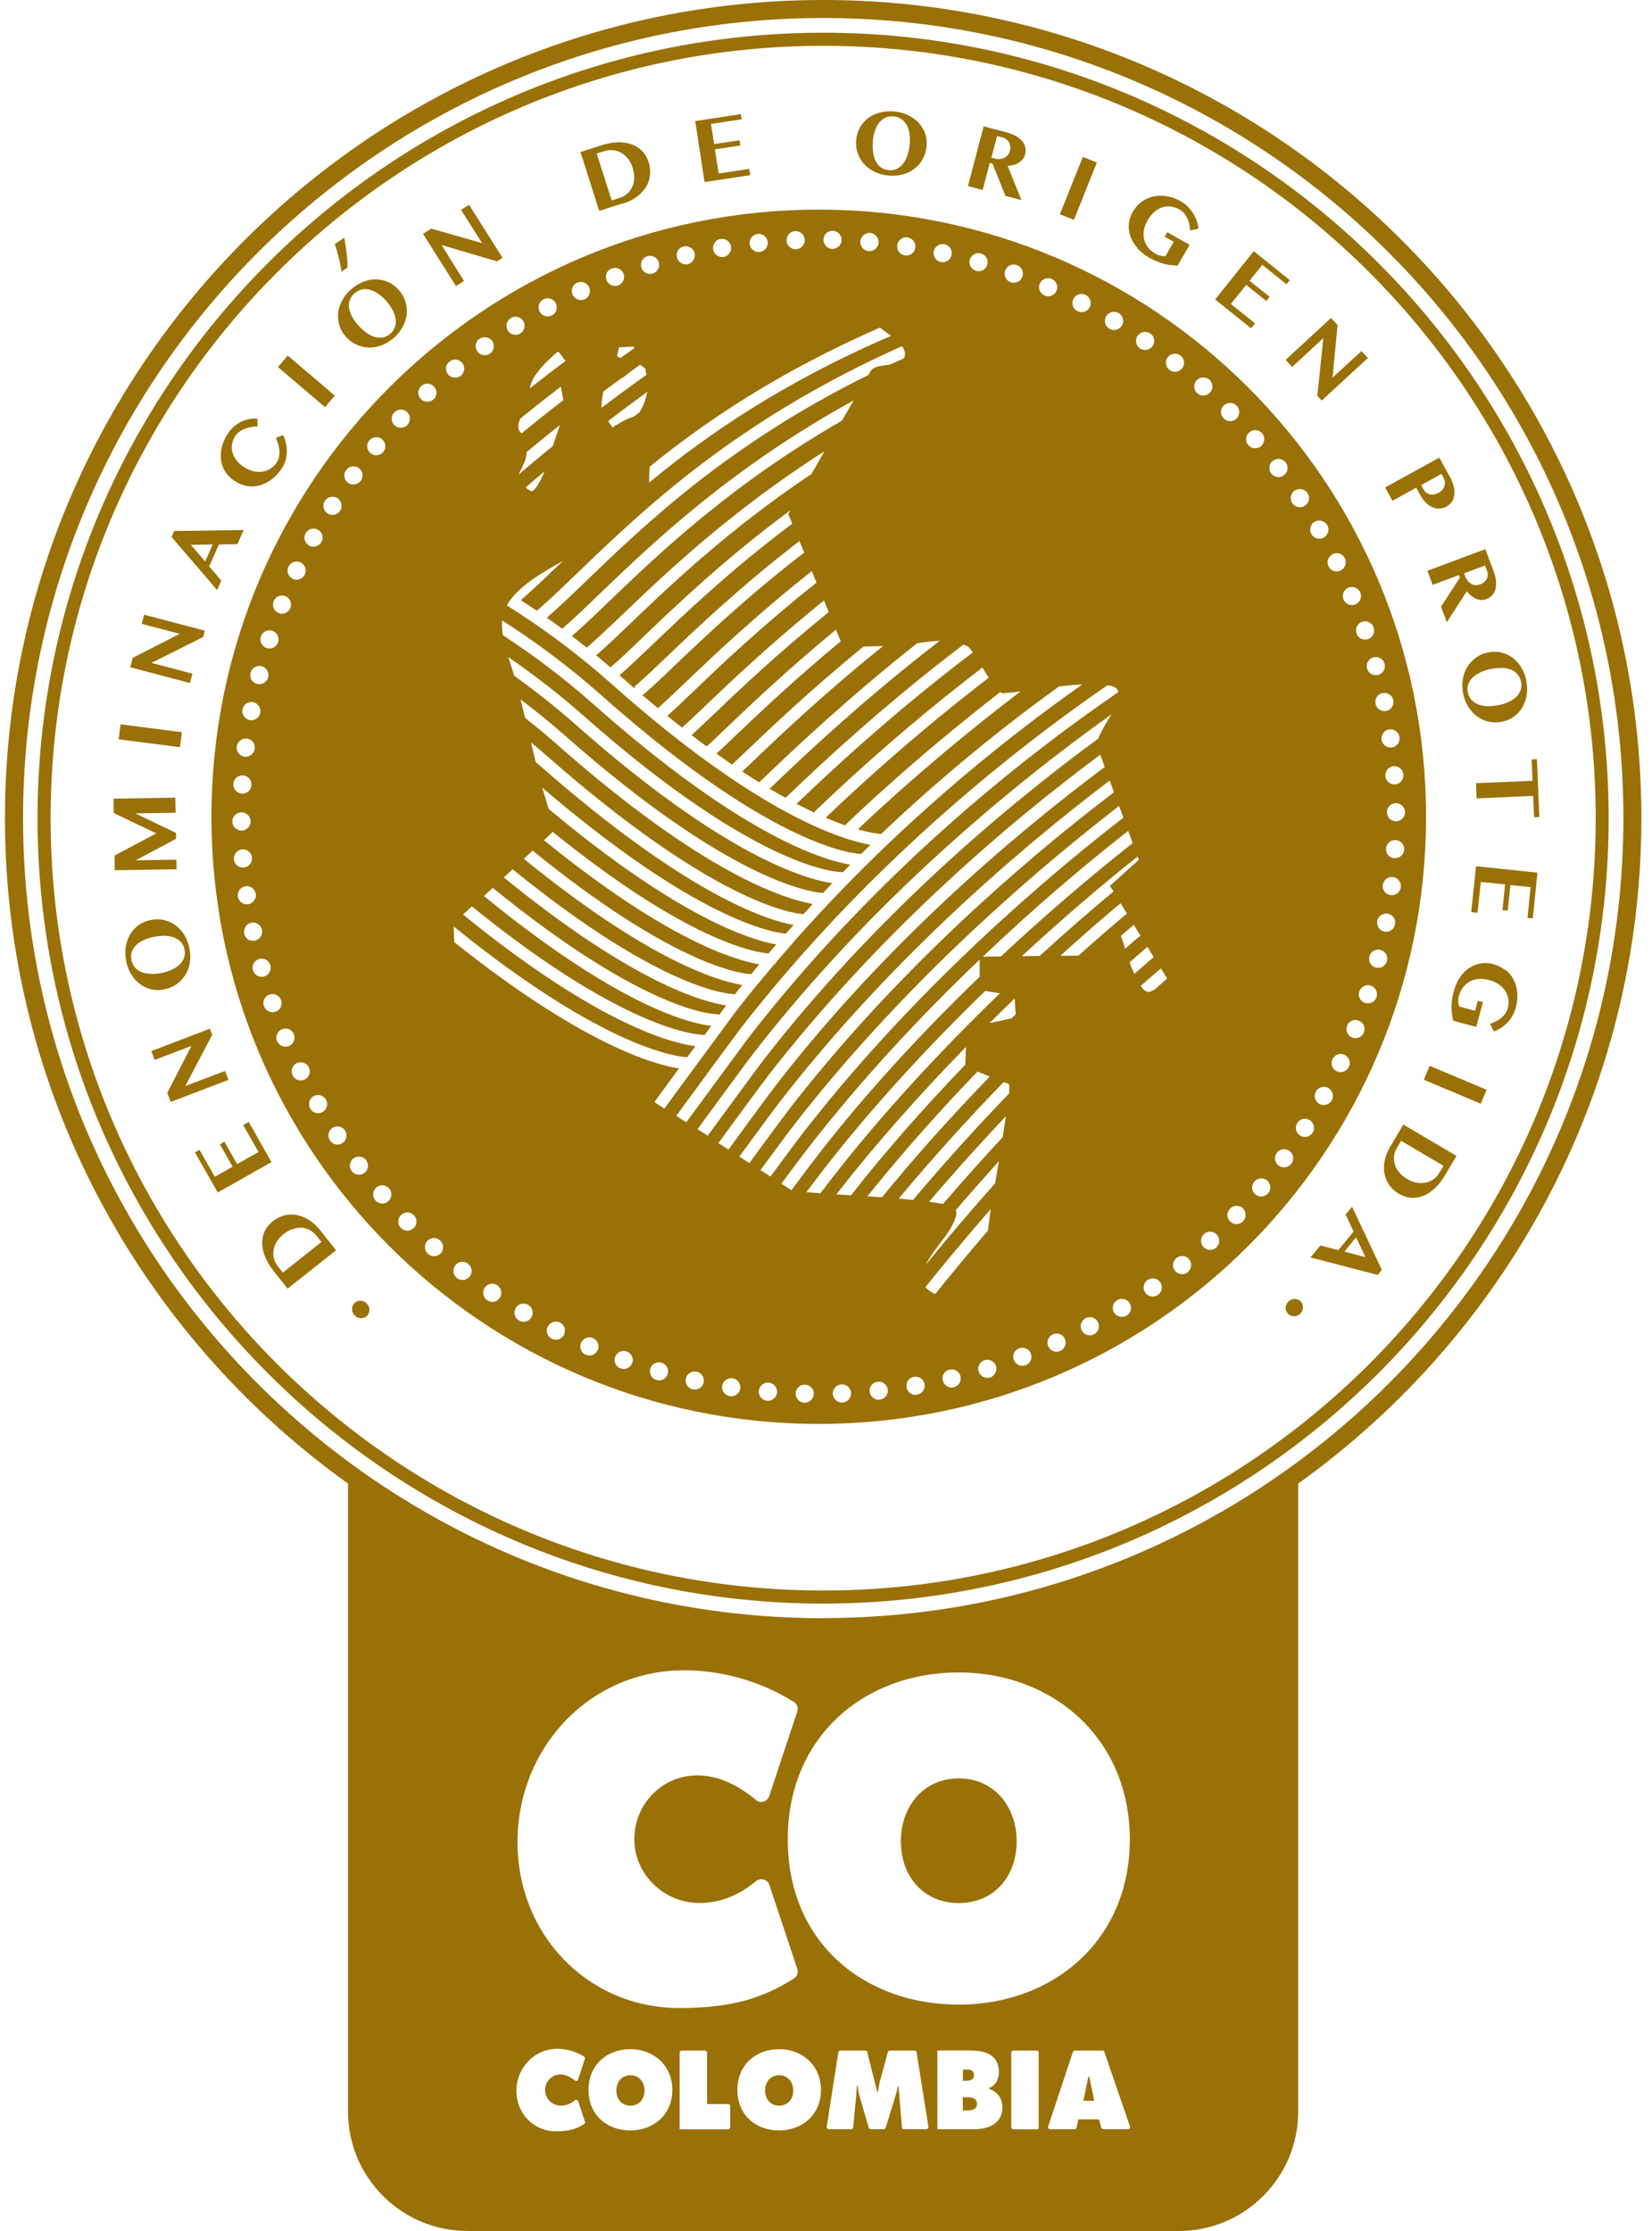 <svg xmlns="http://www.w3.org/2000/svg" width="100" height="135" viewBox="0 0 100 135" fill="none"><g clip-path="url(#clip0_811_3532)"><path d="M49.832 0C22.521 0 0.299 22.211 0.299 49.508C0.299 66.091 8.511 80.787 21.066 89.772V127.767C21.066 131.756 24.303 135 28.303 135H71.353C75.345 135 78.583 131.764 78.583 127.767V89.772C91.145 80.787 99.357 66.091 99.357 49.508C99.357 22.211 77.143 0 49.832 0ZM35.395 128.475C35.395 128.475 35.373 128.513 35.35 128.536C34.908 128.817 34.451 128.97 33.659 128.97C32.31 128.97 31.259 127.896 31.259 126.518C31.259 125.14 32.341 123.975 33.727 123.975C34.238 123.975 34.824 124.112 35.35 124.439C35.35 124.439 35.395 124.485 35.403 124.5C35.418 124.538 35.403 124.591 35.403 124.591L34.992 125.84C34.992 125.84 34.969 125.901 34.908 125.916C34.893 125.916 34.847 125.931 34.794 125.893C34.542 125.688 34.245 125.528 33.925 125.528C33.407 125.528 32.996 125.947 32.996 126.472C32.996 126.997 33.438 127.416 33.948 127.416C34.276 127.416 34.55 127.302 34.794 127.096C34.839 127.058 34.893 127.066 34.908 127.066C34.977 127.081 34.999 127.15 34.999 127.15L35.411 128.391C35.411 128.391 35.426 128.444 35.411 128.482L35.395 128.475ZM38.161 128.916C36.767 128.916 35.624 128.003 35.624 126.464C35.624 124.926 36.767 123.997 38.161 123.997C39.555 123.997 40.698 124.972 40.698 126.464C40.698 127.957 39.563 128.916 38.161 128.916ZM31.327 111.472C31.327 105.693 35.754 101.071 41.406 101.071C43.509 101.071 45.893 101.635 48.034 102.975C48.034 102.975 48.042 102.975 48.049 102.975C48.163 103.043 48.232 103.18 48.255 103.226C48.331 103.378 48.247 103.614 48.247 103.614L46.556 108.701C46.556 108.701 46.457 108.952 46.221 109.02C46.145 109.043 45.954 109.081 45.756 108.921C45.756 108.921 45.756 108.921 45.756 108.914C44.743 108.076 43.532 107.429 42.214 107.429C40.111 107.429 38.397 109.135 38.397 111.289C38.397 113.444 40.218 115.15 42.313 115.15C43.654 115.15 44.773 114.655 45.756 113.832H45.764C45.954 113.673 46.16 113.711 46.251 113.741C46.518 113.817 46.579 114.084 46.579 114.084L48.263 119.14C48.263 119.14 48.331 119.338 48.247 119.497C48.217 119.566 48.156 119.665 48.042 119.734C48.042 119.734 48.042 119.741 48.026 119.741C46.221 120.876 44.37 121.508 41.124 121.508C35.624 121.508 31.327 117.114 31.327 111.48V111.472ZM58.037 101.201C63.72 101.201 68.39 105.175 68.39 111.305C68.39 117.434 63.742 121.302 58.037 121.302C52.331 121.302 47.684 117.556 47.684 111.305C47.684 105.053 52.346 101.201 58.037 101.201ZM44.194 128.726C44.194 128.726 44.194 128.772 44.156 128.81C44.126 128.848 44.073 128.848 44.073 128.848H41.14V124.211C41.14 124.211 41.14 124.157 41.178 124.119C41.223 124.081 41.261 124.081 41.261 124.081H42.678C42.678 124.081 42.724 124.081 42.762 124.119C42.8 124.157 42.8 124.211 42.8 124.211V127.317H44.073C44.073 127.317 44.126 127.317 44.172 127.355C44.21 127.409 44.202 127.447 44.202 127.447V128.726H44.194ZM47.166 128.916C45.771 128.916 44.636 128.003 44.636 126.464C44.636 124.926 45.771 123.997 47.166 123.997C48.56 123.997 49.695 124.972 49.695 126.464C49.695 127.957 48.56 128.916 47.166 128.916ZM56.155 128.802C56.124 128.84 56.071 128.84 56.071 128.84H54.723C54.723 128.84 54.677 128.84 54.639 128.81C54.601 128.779 54.601 128.734 54.601 128.734L54.388 126.228H54.357C54.327 126.388 54.288 126.556 54.243 126.701L53.611 128.756C53.611 128.756 53.595 128.787 53.565 128.817C53.534 128.84 53.496 128.84 53.496 128.84H52.704C52.704 128.84 52.666 128.84 52.635 128.817C52.597 128.794 52.59 128.756 52.59 128.756L52.026 126.822C51.973 126.624 51.934 126.434 51.927 126.228H51.873C51.858 126.419 51.843 126.617 51.828 126.807L51.645 128.734C51.645 128.734 51.645 128.772 51.607 128.81C51.569 128.84 51.523 128.84 51.523 128.84H50.167C50.167 128.84 50.114 128.84 50.076 128.802C50.03 128.749 50.045 128.695 50.045 128.695L50.746 124.18C50.746 124.18 50.746 124.142 50.784 124.112C50.822 124.074 50.868 124.081 50.868 124.081H52.376C52.376 124.081 52.43 124.081 52.46 124.112C52.498 124.142 52.498 124.18 52.498 124.18L53.1 126.586H53.146C53.176 126.381 53.207 126.16 53.26 125.947L53.748 124.165C53.748 124.165 53.755 124.135 53.786 124.104C53.816 124.081 53.87 124.081 53.87 124.081H55.363C55.363 124.081 55.408 124.081 55.446 124.112C55.484 124.142 55.484 124.188 55.484 124.188L56.201 128.703C56.201 128.703 56.208 128.756 56.163 128.802H56.155ZM59.004 128.84H56.742V124.074H58.676C59.568 124.074 60.467 124.294 60.467 125.383C60.467 125.802 60.269 126.213 59.865 126.35V126.388C60.36 126.571 60.68 126.952 60.68 127.523C60.68 128.505 59.812 128.84 59.004 128.84ZM62.882 128.718C62.882 128.718 62.882 128.764 62.851 128.81C62.821 128.848 62.76 128.848 62.76 128.848H61.343C61.343 128.848 61.297 128.848 61.259 128.81C61.221 128.772 61.213 128.726 61.213 128.726V124.211C61.213 124.211 61.213 124.15 61.259 124.119C61.297 124.081 61.343 124.081 61.343 124.081H62.752C62.752 124.081 62.798 124.081 62.844 124.119C62.882 124.157 62.874 124.203 62.874 124.203V128.718H62.882ZM68.367 128.794C68.329 128.84 68.275 128.84 68.275 128.84H66.782C66.782 128.84 66.729 128.84 66.706 128.81C66.668 128.779 66.66 128.741 66.66 128.741L66.531 128.246H65.274L65.167 128.741C65.167 128.741 65.159 128.779 65.121 128.81C65.091 128.84 65.045 128.84 65.045 128.84H63.56C63.56 128.84 63.499 128.84 63.461 128.794C63.415 128.734 63.445 128.68 63.445 128.68L64.946 124.165C64.946 124.165 64.961 124.127 64.992 124.104C65.022 124.081 65.068 124.081 65.068 124.081H66.737C66.737 124.081 66.782 124.081 66.805 124.104C66.835 124.119 66.851 124.165 66.851 124.165L68.405 128.688C68.405 128.688 68.42 128.749 68.374 128.802L68.367 128.794ZM49.832 97.919C23.123 97.919 1.396 76.203 1.396 49.508C1.396 22.812 23.123 1.089 49.832 1.089C76.541 1.089 98.268 22.805 98.268 49.5C98.268 76.195 76.541 97.911 49.832 97.911V97.919Z" fill="#997106"></path><path d="M49.832 1.98C23.61 1.98 2.272 23.299 2.272 49.508C2.272 75.716 23.603 97.035 49.824 97.035C76.046 97.035 97.377 75.716 97.377 49.508C97.377 23.299 76.053 1.98 49.832 1.98ZM49.832 96.244C24.045 96.244 3.064 75.274 3.064 49.508C3.064 23.741 24.045 2.772 49.832 2.772C75.619 2.772 96.592 23.733 96.592 49.508C96.592 75.282 75.612 96.244 49.832 96.244Z" fill="#997106"></path><path d="M38.161 125.574C37.635 125.574 37.308 125.992 37.308 126.503C37.308 127.043 37.658 127.416 38.161 127.416C38.664 127.416 39.014 127.043 39.014 126.503C39.014 125.992 38.687 125.574 38.161 125.574Z" fill="#997106"></path><path d="M58.951 125.551C58.951 125.208 58.639 125.231 58.402 125.231H58.288V125.909H58.441C58.684 125.909 58.959 125.886 58.959 125.558L58.951 125.551Z" fill="#997106"></path><path d="M58.448 126.906H58.28V127.706H58.471C58.745 127.706 59.141 127.698 59.141 127.302C59.141 126.906 58.715 126.906 58.448 126.906Z" fill="#997106"></path><path d="M65.883 125.665L65.579 127.119H66.242C66.242 127.119 65.975 125.871 65.937 125.665H65.876H65.883Z" fill="#997106"></path><path d="M58.037 115.157C60.093 115.157 61.541 113.635 61.541 111.411C61.541 109.348 60.2 107.612 58.037 107.612C55.873 107.612 54.532 109.34 54.532 111.411C54.532 113.635 55.98 115.157 58.037 115.157Z" fill="#997106"></path><path d="M47.166 125.574C46.64 125.574 46.312 125.992 46.312 126.503C46.312 127.043 46.663 127.416 47.166 127.416C47.669 127.416 48.019 127.043 48.019 126.503C48.019 125.992 47.692 125.574 47.166 125.574Z" fill="#997106"></path><path d="M22.178 78.86C22.125 78.807 22.064 78.769 22.003 78.746C21.942 78.723 21.873 78.708 21.805 78.708C21.736 78.708 21.675 78.723 21.614 78.746C21.553 78.769 21.492 78.807 21.447 78.86C21.401 78.914 21.363 78.967 21.34 79.035C21.317 79.097 21.31 79.165 21.31 79.234C21.31 79.302 21.325 79.363 21.355 79.431C21.386 79.492 21.424 79.553 21.477 79.607C21.53 79.66 21.591 79.698 21.66 79.728C21.729 79.751 21.79 79.766 21.858 79.766C21.927 79.766 21.988 79.751 22.056 79.728C22.125 79.706 22.178 79.668 22.224 79.614C22.277 79.561 22.308 79.508 22.331 79.439C22.354 79.378 22.361 79.31 22.361 79.241C22.361 79.173 22.338 79.112 22.315 79.043C22.285 78.982 22.247 78.921 22.194 78.868L22.178 78.86Z" fill="#997106"></path><path d="M18.689 73.812C18.438 73.66 18.186 73.561 17.935 73.515C17.684 73.477 17.432 73.485 17.188 73.553C16.945 73.622 16.724 73.736 16.518 73.896C16.289 74.079 16.122 74.284 16.015 74.52C15.909 74.756 15.863 75 15.87 75.266C15.878 75.533 15.939 75.799 16.061 76.081C16.183 76.363 16.343 76.637 16.564 76.911L17.409 77.977L20.342 75.655L19.405 74.475C19.184 74.193 18.948 73.972 18.697 73.82L18.689 73.812ZM17.127 77.01L16.823 76.629C16.701 76.477 16.625 76.317 16.579 76.15C16.541 75.975 16.533 75.807 16.564 75.632C16.594 75.457 16.655 75.297 16.754 75.129C16.853 74.969 16.99 74.817 17.15 74.688C17.341 74.535 17.531 74.429 17.722 74.368C17.912 74.307 18.095 74.284 18.27 74.292C18.445 74.299 18.605 74.353 18.758 74.436C18.91 74.52 19.04 74.635 19.154 74.772L19.459 75.152L17.127 77.002V77.01Z" fill="#997106"></path><path d="M15.055 67.888L14.72 68.079L15.649 69.708L14.354 70.439L13.585 69.084L13.311 69.244L14.08 70.599L13.006 71.208L12.076 69.579L11.802 69.731L13.181 72.16L16.434 70.317L15.055 67.888Z" fill="#997106"></path><path d="M13.623 64.805L11.216 65.718L12.846 62.619L12.709 62.246L9.159 63.602L9.364 64.135L11.589 63.289L10.126 66.129L10.332 66.678L13.829 65.345L13.623 64.805Z" fill="#997106"></path><path d="M9.951 59.863C10.233 59.81 10.484 59.703 10.698 59.551C10.911 59.398 11.086 59.208 11.223 58.987C11.361 58.767 11.452 58.515 11.49 58.241C11.536 57.967 11.528 57.678 11.467 57.388C11.429 57.19 11.368 57.008 11.292 56.833C11.216 56.657 11.117 56.505 11.01 56.368C10.903 56.231 10.774 56.109 10.637 56.002C10.5 55.896 10.347 55.82 10.187 55.751C10.027 55.69 9.852 55.652 9.669 55.637C9.486 55.622 9.296 55.637 9.106 55.675C8.831 55.728 8.588 55.835 8.382 55.987C8.176 56.14 8.001 56.33 7.871 56.551C7.742 56.772 7.658 57.023 7.612 57.297C7.567 57.571 7.574 57.853 7.635 58.15C7.696 58.447 7.795 58.713 7.94 58.949C8.085 59.185 8.252 59.383 8.458 59.535C8.664 59.688 8.892 59.802 9.144 59.863C9.395 59.924 9.662 59.924 9.936 59.871L9.951 59.863ZM9.098 58.926C8.892 58.919 8.717 58.881 8.557 58.82C8.397 58.759 8.268 58.66 8.169 58.538C8.069 58.416 7.993 58.264 7.955 58.089C7.917 57.914 7.925 57.746 7.978 57.594C8.031 57.442 8.115 57.305 8.237 57.19C8.359 57.069 8.511 56.969 8.694 56.886C8.877 56.802 9.083 56.733 9.319 56.688C9.555 56.642 9.776 56.619 9.989 56.627C10.195 56.635 10.385 56.673 10.545 56.733C10.705 56.794 10.842 56.886 10.957 57.008C11.063 57.129 11.14 57.282 11.17 57.457C11.208 57.64 11.193 57.807 11.14 57.959C11.086 58.112 10.995 58.249 10.865 58.371C10.736 58.492 10.584 58.591 10.393 58.683C10.203 58.767 9.989 58.835 9.753 58.881C9.525 58.926 9.304 58.942 9.098 58.934V58.926Z" fill="#997106"></path><path d="M10.675 52.02L8.214 52.058L10.66 50.756L10.652 50.398L8.191 49.218L10.629 49.18L10.614 48.267L6.874 48.327L6.889 49.203L9.464 50.429L6.934 51.769L6.942 52.66L10.69 52.599L10.675 52.02Z" fill="#997106"></path><path d="M7.299 43.831L7.183 44.738L10.893 45.212L11.009 44.306L7.299 43.831Z" fill="#997106"></path><path d="M11.65 40.767L9.167 40.112L12.298 38.543L12.397 38.162L8.725 37.195L8.58 37.751L10.881 38.353L8.031 39.807L7.887 40.378L11.498 41.33L11.65 40.767Z" fill="#997106"></path><path d="M13.402 35.14L12.663 34.279L13.25 32.947L14.37 32.931L14.75 32.071L10.545 32.132L10.385 32.497L13.143 35.703L13.394 35.132L13.402 35.14ZM11.551 32.969L12.876 32.947L12.419 33.975L11.543 32.962L11.551 32.969Z" fill="#997106"></path><path d="M13.646 28.561C13.79 28.782 13.981 28.964 14.225 29.117C14.468 29.277 14.727 29.376 14.986 29.414C15.245 29.452 15.504 29.429 15.756 29.36C16.007 29.284 16.243 29.162 16.472 28.987C16.7 28.812 16.898 28.584 17.074 28.317C17.18 28.157 17.249 27.99 17.295 27.815C17.34 27.64 17.363 27.464 17.363 27.297C17.363 27.122 17.34 26.954 17.302 26.787C17.264 26.619 17.211 26.467 17.142 26.33L16.7 26.497C16.754 26.627 16.799 26.749 16.838 26.878C16.876 27.008 16.898 27.129 16.914 27.259C16.921 27.381 16.914 27.503 16.898 27.624C16.876 27.746 16.83 27.86 16.761 27.967C16.67 28.112 16.556 28.233 16.411 28.332C16.274 28.431 16.114 28.492 15.946 28.53C15.779 28.561 15.588 28.561 15.398 28.53C15.2 28.492 15.002 28.409 14.796 28.279C14.59 28.15 14.43 28.005 14.308 27.845C14.187 27.685 14.11 27.525 14.065 27.358C14.019 27.19 14.019 27.023 14.049 26.863C14.08 26.695 14.141 26.543 14.232 26.398C14.301 26.292 14.384 26.201 14.484 26.132C14.583 26.056 14.689 25.995 14.811 25.949C14.933 25.904 15.055 25.865 15.192 25.843C15.329 25.82 15.459 25.805 15.596 25.797L15.581 25.325C15.405 25.325 15.238 25.325 15.07 25.363C14.903 25.401 14.743 25.447 14.59 25.523C14.438 25.599 14.286 25.698 14.148 25.82C14.011 25.942 13.882 26.094 13.768 26.277C13.592 26.551 13.478 26.817 13.417 27.099C13.356 27.373 13.348 27.64 13.387 27.891C13.432 28.142 13.524 28.378 13.668 28.599L13.646 28.561Z" fill="#997106"></path><path d="M17.417 21.516L16.824 22.212L19.674 24.635L20.266 23.939L17.417 21.516Z" fill="#997106"></path><path d="M20.472 18.929C20.441 19.18 20.472 19.431 20.54 19.683C20.616 19.934 20.746 20.162 20.936 20.376C21.127 20.589 21.348 20.756 21.592 20.863C21.835 20.97 22.087 21.023 22.346 21.03C22.605 21.038 22.864 20.985 23.123 20.886C23.382 20.787 23.626 20.634 23.847 20.437C23.999 20.299 24.128 20.162 24.235 20.003C24.342 19.843 24.433 19.69 24.494 19.523C24.555 19.355 24.601 19.188 24.616 19.013C24.639 18.838 24.631 18.67 24.601 18.495C24.57 18.327 24.517 18.16 24.433 17.992C24.357 17.825 24.25 17.673 24.113 17.52C23.93 17.315 23.717 17.155 23.473 17.056C23.23 16.957 22.986 16.904 22.734 16.904C22.475 16.904 22.224 16.957 21.965 17.064C21.706 17.17 21.47 17.315 21.241 17.52C21.013 17.718 20.837 17.947 20.708 18.19C20.578 18.434 20.495 18.685 20.464 18.937L20.472 18.929ZM21.18 18.16C21.234 18.008 21.325 17.871 21.462 17.749C21.599 17.627 21.744 17.551 21.904 17.513C22.064 17.482 22.224 17.482 22.384 17.528C22.552 17.574 22.712 17.65 22.879 17.764C23.047 17.878 23.207 18.023 23.367 18.198C23.527 18.381 23.656 18.556 23.755 18.746C23.854 18.929 23.915 19.112 23.946 19.279C23.976 19.454 23.961 19.614 23.915 19.767C23.869 19.919 23.778 20.064 23.641 20.185C23.504 20.307 23.351 20.383 23.191 20.414C23.032 20.444 22.872 20.437 22.696 20.391C22.521 20.345 22.361 20.261 22.186 20.14C22.018 20.018 21.851 19.873 21.691 19.69C21.531 19.515 21.409 19.332 21.31 19.157C21.211 18.982 21.157 18.807 21.127 18.64C21.104 18.472 21.119 18.312 21.165 18.16H21.18Z" fill="#997106"></path><path d="M28.09 17.003L26.726 14.825L30.086 15.815L30.421 15.601L28.395 12.396L27.907 12.7L29.179 14.711L26.102 13.835L25.606 14.147L27.602 17.315L28.09 17.003Z" fill="#997106"></path><path d="M37.712 12.32C38.054 12.213 38.344 12.069 38.572 11.886C38.809 11.703 38.992 11.505 39.121 11.284C39.251 11.063 39.327 10.827 39.349 10.576C39.372 10.325 39.349 10.074 39.266 9.822C39.174 9.541 39.045 9.312 38.862 9.129C38.679 8.947 38.466 8.817 38.214 8.726C37.963 8.642 37.689 8.604 37.384 8.612C37.079 8.619 36.759 8.68 36.432 8.787L35.137 9.198L36.272 12.761L37.704 12.305L37.712 12.32ZM36.599 9.145C36.782 9.084 36.958 9.069 37.14 9.091C37.316 9.114 37.483 9.168 37.628 9.259C37.78 9.35 37.91 9.472 38.024 9.617C38.138 9.769 38.23 9.944 38.291 10.142C38.367 10.371 38.397 10.591 38.39 10.789C38.382 10.987 38.336 11.17 38.26 11.33C38.184 11.49 38.085 11.627 37.948 11.733C37.818 11.848 37.666 11.924 37.491 11.985L37.026 12.129L36.12 9.289L36.584 9.145H36.599Z" fill="#997106"></path><path d="M45.414 10.599L45.353 10.218L43.501 10.5L43.273 9.038L44.812 8.802L44.766 8.49L43.227 8.718L43.037 7.5L44.896 7.218L44.842 6.906L42.084 7.325L42.648 11.018L45.414 10.599Z" fill="#997106"></path><path d="M52.3 9.921C52.475 10.112 52.689 10.272 52.94 10.393C53.191 10.515 53.466 10.591 53.763 10.622C53.961 10.637 54.159 10.637 54.342 10.614C54.532 10.591 54.708 10.546 54.875 10.477C55.043 10.416 55.195 10.325 55.332 10.226C55.469 10.119 55.591 10.005 55.698 9.868C55.804 9.731 55.888 9.579 55.957 9.404C56.025 9.236 56.063 9.046 56.086 8.855C56.117 8.574 56.086 8.315 55.995 8.071C55.911 7.827 55.774 7.614 55.599 7.424C55.424 7.234 55.21 7.081 54.959 6.967C54.708 6.845 54.433 6.777 54.136 6.746C53.839 6.716 53.55 6.739 53.283 6.807C53.016 6.876 52.773 6.982 52.567 7.135C52.361 7.287 52.194 7.47 52.064 7.698C51.934 7.926 51.851 8.178 51.828 8.459C51.797 8.749 51.828 9.015 51.919 9.267C52.003 9.518 52.133 9.739 52.308 9.929L52.3 9.921ZM52.833 8.543C52.856 8.307 52.902 8.094 52.963 7.904C53.032 7.713 53.115 7.553 53.222 7.416C53.329 7.287 53.458 7.188 53.603 7.119C53.748 7.051 53.915 7.028 54.098 7.043C54.281 7.058 54.433 7.112 54.57 7.211C54.7 7.302 54.806 7.424 54.89 7.569C54.967 7.721 55.027 7.896 55.058 8.094C55.088 8.292 55.088 8.513 55.066 8.749C55.043 8.992 54.997 9.206 54.928 9.404C54.86 9.602 54.776 9.769 54.669 9.906C54.563 10.043 54.433 10.15 54.288 10.218C54.144 10.287 53.976 10.317 53.793 10.294C53.611 10.279 53.45 10.218 53.321 10.127C53.191 10.028 53.085 9.906 53.009 9.746C52.932 9.594 52.879 9.411 52.849 9.206C52.818 9 52.818 8.779 52.841 8.536L52.833 8.543Z" fill="#997106"></path><path d="M59.918 9.86L60.078 9.898L60.863 11.855L61.831 12.107L60.992 10.036C61.122 10.036 61.252 10.005 61.366 9.975C61.488 9.944 61.587 9.898 61.678 9.838C61.77 9.777 61.846 9.708 61.914 9.632C61.983 9.556 62.021 9.457 62.051 9.358C62.09 9.213 62.097 9.076 62.067 8.939C62.036 8.802 61.983 8.673 61.884 8.558C61.792 8.437 61.663 8.33 61.503 8.239C61.343 8.147 61.145 8.063 60.909 8.003L59.545 7.645L58.593 11.261L59.484 11.497L59.911 9.86H59.918ZM60.345 8.231L60.703 8.322C60.787 8.345 60.863 8.383 60.931 8.437C60.992 8.49 61.046 8.551 61.084 8.619C61.122 8.688 61.145 8.772 61.153 8.855C61.16 8.939 61.153 9.038 61.13 9.129C61.099 9.236 61.061 9.32 61 9.388C60.939 9.457 60.871 9.518 60.787 9.556C60.703 9.594 60.612 9.617 60.513 9.624C60.413 9.632 60.307 9.624 60.2 9.594L60.01 9.541L60.353 8.231H60.345Z" fill="#997106"></path><path d="M65.548 9.494L64.158 12.965L65.007 13.304L66.397 9.834L65.548 9.494Z" fill="#997106"></path><path d="M68.862 15.038C69.053 15.251 69.289 15.434 69.571 15.594C69.746 15.693 69.906 15.769 70.058 15.83C70.211 15.891 70.355 15.937 70.493 15.975C70.63 16.005 70.767 16.035 70.896 16.043C71.026 16.058 71.163 16.066 71.292 16.066L72.008 14.817L70.66 14.048L70.5 14.322L71.049 14.634L70.553 15.495C70.447 15.51 70.34 15.495 70.241 15.472C70.134 15.449 70.035 15.403 69.936 15.35C69.769 15.251 69.624 15.137 69.51 14.992C69.395 14.848 69.312 14.695 69.266 14.52C69.22 14.345 69.213 14.162 69.236 13.964C69.266 13.767 69.335 13.561 69.456 13.348C69.578 13.134 69.715 12.967 69.868 12.83C70.02 12.693 70.188 12.601 70.355 12.548C70.523 12.495 70.706 12.48 70.881 12.502C71.056 12.525 71.231 12.586 71.399 12.678C71.506 12.739 71.605 12.815 71.681 12.906C71.757 12.998 71.818 13.096 71.871 13.203C71.925 13.317 71.963 13.431 71.986 13.553C72.016 13.683 72.031 13.812 72.047 13.949L72.542 13.835C72.534 13.698 72.504 13.553 72.45 13.393C72.397 13.241 72.329 13.089 72.245 12.944C72.153 12.8 72.047 12.655 71.925 12.525C71.803 12.396 71.65 12.282 71.49 12.19C71.209 12.03 70.927 11.924 70.645 11.878C70.363 11.825 70.089 11.832 69.83 11.886C69.571 11.939 69.335 12.046 69.114 12.206C68.893 12.366 68.71 12.571 68.565 12.83C68.428 13.074 68.344 13.325 68.329 13.584C68.314 13.843 68.344 14.086 68.436 14.33C68.527 14.566 68.664 14.794 68.855 15.008L68.862 15.038Z" fill="#997106"></path><path d="M75.977 19.569L74.507 18.396L75.436 17.238L76.655 18.213L76.853 17.962L75.634 16.987L76.412 16.028L77.874 17.201L78.072 16.949L75.894 15.198L73.555 18.122L75.734 19.865L75.977 19.569Z" fill="#997106"></path><path d="M78.217 22.203L80.106 20.459L79.741 23.947L80.007 24.236L82.803 21.662L82.415 21.244L80.662 22.85L80.967 19.675L80.571 19.241L77.821 21.777L78.217 22.203Z" fill="#997106"></path><path d="M85.728 29.513L85.987 29.985C86.071 30.129 86.17 30.267 86.284 30.388C86.399 30.51 86.528 30.602 86.665 30.67C86.802 30.739 86.947 30.777 87.1 30.777C87.252 30.777 87.404 30.739 87.557 30.655C87.709 30.571 87.823 30.464 87.9 30.335C87.976 30.206 88.021 30.061 88.037 29.893C88.052 29.733 88.037 29.558 87.983 29.383C87.93 29.201 87.861 29.018 87.755 28.835L87.123 27.693L83.847 29.497L84.288 30.305L85.721 29.513H85.728ZM87.252 28.668L87.382 28.911C87.427 28.987 87.45 29.071 87.465 29.155C87.473 29.239 87.465 29.322 87.442 29.398C87.42 29.475 87.374 29.551 87.32 29.627C87.26 29.695 87.183 29.764 87.084 29.817C87.001 29.863 86.917 29.893 86.833 29.916C86.749 29.931 86.665 29.939 86.582 29.916C86.498 29.901 86.422 29.87 86.353 29.825C86.284 29.779 86.224 29.703 86.17 29.612L86.025 29.353L87.252 28.675V28.668Z" fill="#997106"></path><path d="M86.726 35.391L88.311 34.797L88.372 34.949L87.229 36.716L87.579 37.652L88.791 35.779C88.874 35.886 88.958 35.977 89.057 36.053C89.149 36.13 89.248 36.19 89.355 36.236C89.454 36.274 89.56 36.305 89.659 36.305C89.758 36.305 89.865 36.297 89.964 36.259C90.101 36.206 90.215 36.13 90.314 36.031C90.413 35.931 90.482 35.81 90.52 35.665C90.558 35.52 90.573 35.353 90.558 35.17C90.543 34.987 90.49 34.774 90.406 34.546L89.911 33.228L86.406 34.538L86.726 35.398V35.391ZM89.888 34.203L90.017 34.553C90.048 34.637 90.063 34.721 90.055 34.805C90.048 34.888 90.032 34.965 89.994 35.033C89.956 35.102 89.903 35.17 89.842 35.223C89.781 35.277 89.697 35.33 89.606 35.36C89.507 35.398 89.408 35.414 89.316 35.406C89.225 35.406 89.133 35.376 89.057 35.33C88.981 35.284 88.905 35.223 88.844 35.147C88.783 35.071 88.73 34.98 88.692 34.873L88.623 34.69L89.895 34.218L89.888 34.203Z" fill="#997106"></path><path d="M90.086 39.48C89.804 39.533 89.553 39.64 89.339 39.8C89.126 39.952 88.951 40.142 88.814 40.363C88.677 40.584 88.593 40.835 88.547 41.109C88.501 41.383 88.509 41.673 88.57 41.962C88.608 42.16 88.669 42.343 88.745 42.51C88.821 42.685 88.92 42.838 89.027 42.975C89.134 43.112 89.263 43.233 89.4 43.34C89.537 43.447 89.69 43.523 89.85 43.591C90.01 43.652 90.185 43.69 90.368 43.706C90.55 43.721 90.741 43.706 90.931 43.667C91.206 43.614 91.45 43.508 91.655 43.355C91.861 43.203 92.028 43.013 92.158 42.792C92.287 42.571 92.371 42.32 92.417 42.046C92.455 41.772 92.447 41.49 92.394 41.193C92.333 40.896 92.234 40.629 92.089 40.393C91.945 40.157 91.769 39.959 91.571 39.807C91.366 39.655 91.137 39.548 90.886 39.487C90.634 39.426 90.368 39.426 90.093 39.48H90.086ZM90.931 40.416C91.137 40.424 91.312 40.462 91.472 40.523C91.632 40.584 91.762 40.683 91.861 40.805C91.968 40.926 92.036 41.079 92.074 41.254C92.112 41.429 92.105 41.596 92.051 41.749C91.998 41.901 91.914 42.038 91.792 42.16C91.67 42.282 91.518 42.381 91.335 42.472C91.152 42.556 90.947 42.624 90.71 42.67C90.474 42.716 90.253 42.739 90.04 42.731C89.827 42.723 89.644 42.685 89.484 42.624C89.324 42.563 89.187 42.472 89.073 42.35C88.966 42.228 88.89 42.084 88.852 41.901C88.814 41.718 88.821 41.551 88.882 41.398C88.936 41.246 89.027 41.109 89.156 40.987C89.286 40.865 89.438 40.767 89.629 40.675C89.819 40.591 90.032 40.523 90.269 40.477C90.497 40.431 90.718 40.416 90.924 40.424L90.931 40.416Z" fill="#997106"></path><path d="M89.347 47.391L89.385 48.312L92.806 48.16L92.859 49.454L93.179 49.439L93.034 45.937L92.714 45.952L92.768 47.246L89.347 47.391Z" fill="#997106"></path><path d="M89.058 55.195L89.439 55.233L89.637 53.368L91.107 53.52L90.947 55.074L91.267 55.104L91.427 53.558L92.653 53.68L92.463 55.546L92.783 55.576L93.065 52.805L89.347 52.416L89.058 55.195Z" fill="#997106"></path><path d="M91.129 58.713C90.916 58.546 90.672 58.416 90.383 58.34C90.109 58.264 89.85 58.256 89.598 58.302C89.347 58.348 89.118 58.447 88.905 58.591C88.692 58.736 88.516 58.934 88.356 59.17C88.197 59.406 88.082 59.68 87.999 59.992C87.945 60.183 87.907 60.365 87.892 60.525C87.869 60.685 87.861 60.838 87.861 60.975C87.861 61.119 87.877 61.249 87.892 61.378C87.915 61.508 87.938 61.637 87.968 61.767L89.362 62.14L89.766 60.64L89.454 60.556L89.293 61.165L88.334 60.906C88.296 60.807 88.273 60.701 88.273 60.594C88.273 60.487 88.28 60.373 88.311 60.267C88.364 60.076 88.44 59.909 88.547 59.764C88.654 59.619 88.783 59.498 88.943 59.406C89.096 59.315 89.278 59.261 89.476 59.239C89.674 59.216 89.895 59.239 90.124 59.3C90.36 59.36 90.558 59.452 90.726 59.566C90.893 59.68 91.023 59.817 91.122 59.97C91.221 60.122 91.274 60.289 91.305 60.465C91.335 60.64 91.32 60.822 91.267 61.013C91.236 61.135 91.183 61.241 91.114 61.34C91.046 61.439 90.962 61.523 90.871 61.599C90.779 61.675 90.672 61.744 90.558 61.797C90.444 61.858 90.322 61.911 90.192 61.957L90.429 62.414C90.558 62.368 90.695 62.3 90.832 62.216C90.969 62.132 91.099 62.025 91.221 61.904C91.343 61.782 91.45 61.645 91.541 61.485C91.64 61.325 91.709 61.157 91.754 60.975C91.838 60.663 91.868 60.365 91.846 60.076C91.823 59.787 91.747 59.528 91.632 59.292C91.51 59.056 91.35 58.85 91.137 58.683L91.129 58.713Z" fill="#997106"></path><path d="M86.542 64.493L86.187 65.335L89.635 66.787L89.99 65.945L86.542 64.493Z" fill="#997106"></path><path d="M84.174 69.343C83.992 69.655 83.877 69.952 83.816 70.241C83.763 70.53 83.755 70.805 83.816 71.056C83.87 71.307 83.969 71.535 84.113 71.734C84.266 71.939 84.449 72.107 84.677 72.236C84.929 72.381 85.18 72.465 85.439 72.48C85.698 72.495 85.942 72.449 86.186 72.35C86.429 72.251 86.658 72.091 86.879 71.878C87.1 71.665 87.298 71.414 87.473 71.109L88.166 69.944L84.944 68.048L84.182 69.343H84.174ZM87.123 70.972C87.024 71.14 86.902 71.269 86.757 71.368C86.612 71.467 86.452 71.535 86.285 71.566C86.117 71.596 85.934 71.596 85.744 71.566C85.553 71.528 85.37 71.459 85.195 71.353C84.99 71.231 84.814 71.094 84.692 70.934C84.563 70.782 84.479 70.622 84.426 70.447C84.373 70.279 84.365 70.112 84.388 69.936C84.411 69.761 84.472 69.602 84.563 69.449L84.814 69.031L87.382 70.546L87.13 70.965L87.123 70.972Z" fill="#997106"></path><path d="M81.455 73.492L81.934 74.52L81.013 75.647L79.923 75.365L79.329 76.089L83.397 77.147L83.649 76.843L81.843 73.02L81.447 73.5L81.455 73.492ZM82.666 76.074L81.378 75.739L82.087 74.871L82.658 76.074H82.666Z" fill="#997106"></path><path d="M78.735 78.754C78.69 78.701 78.629 78.662 78.568 78.64C78.507 78.617 78.438 78.602 78.377 78.602C78.309 78.602 78.248 78.617 78.179 78.64C78.111 78.662 78.05 78.701 77.996 78.754C77.943 78.807 77.905 78.86 77.874 78.929C77.844 78.99 77.829 79.058 77.829 79.119C77.829 79.188 77.829 79.249 77.859 79.317C77.882 79.378 77.92 79.439 77.966 79.492C78.011 79.546 78.073 79.584 78.133 79.607C78.194 79.629 78.263 79.645 78.332 79.645C78.4 79.645 78.461 79.637 78.53 79.607C78.598 79.576 78.652 79.546 78.705 79.492C78.758 79.439 78.804 79.386 78.827 79.317C78.857 79.256 78.873 79.188 78.873 79.119C78.873 79.051 78.865 78.99 78.842 78.921C78.819 78.86 78.781 78.799 78.735 78.746V78.754Z" fill="#997106"></path><path d="M21.028 16.188C21.051 15.807 20.959 14.985 20.838 14.383L20.266 14.764C20.434 15.251 20.617 15.998 20.67 16.439L21.028 16.195V16.188Z" fill="#997106"></path><path d="M49.558 12.685C29.255 12.685 12.8 29.132 12.8 49.424C12.8 69.716 29.255 86.162 49.558 86.162C69.86 86.162 86.323 69.716 86.323 49.424C86.323 29.132 69.868 12.685 49.558 12.685ZM84.951 46.858C84.982 47.162 84.761 47.429 84.456 47.467C84.159 47.49 83.885 47.269 83.862 46.964C83.832 46.667 84.053 46.393 84.35 46.363C84.654 46.333 84.921 46.561 84.951 46.858ZM85.051 49.127C85.058 49.431 84.822 49.683 84.517 49.698C84.22 49.698 83.961 49.469 83.954 49.165C83.938 48.86 84.182 48.609 84.479 48.602C84.784 48.594 85.043 48.83 85.051 49.135V49.127ZM84.715 44.596C84.761 44.901 84.563 45.175 84.258 45.228C83.961 45.274 83.679 45.069 83.634 44.772C83.58 44.475 83.794 44.185 84.083 44.14C84.38 44.094 84.67 44.3 84.715 44.596ZM84.335 42.358C84.403 42.655 84.22 42.944 83.923 43.02C83.626 43.081 83.329 42.898 83.268 42.602C83.199 42.304 83.382 42.008 83.679 41.939C83.976 41.87 84.273 42.061 84.342 42.358H84.335ZM83.809 40.142C83.893 40.439 83.733 40.744 83.436 40.835C83.146 40.919 82.834 40.751 82.757 40.462C82.666 40.173 82.834 39.86 83.123 39.777C83.413 39.693 83.725 39.86 83.809 40.15V40.142ZM83.146 37.964C83.253 38.254 83.1 38.566 82.819 38.673C82.537 38.772 82.217 38.627 82.118 38.337C82.011 38.056 82.156 37.736 82.438 37.629C82.727 37.523 83.047 37.675 83.146 37.957V37.964ZM82.338 35.84C82.46 36.122 82.338 36.442 82.057 36.571C81.782 36.685 81.455 36.571 81.333 36.289C81.211 36.015 81.333 35.688 81.607 35.566C81.889 35.444 82.217 35.566 82.338 35.848V35.84ZM80.655 33.533C80.921 33.396 81.264 33.495 81.401 33.769C81.539 34.035 81.44 34.37 81.165 34.515C80.899 34.652 80.564 34.553 80.426 34.279C80.282 34.013 80.388 33.678 80.655 33.541V33.533ZM78.37 29.688C78.621 29.52 78.964 29.574 79.139 29.825C79.314 30.076 79.253 30.419 79.002 30.594C78.75 30.769 78.408 30.708 78.232 30.457C78.057 30.206 78.118 29.863 78.37 29.688ZM68.854 20.33C69.022 20.079 69.365 20.003 69.616 20.17C69.875 20.337 69.944 20.673 69.776 20.931C69.609 21.183 69.266 21.259 69.014 21.091C68.763 20.931 68.687 20.581 68.854 20.33ZM69.037 56.612C68.725 56.87 68.42 57.137 68.108 57.404C68.032 57.145 67.948 56.886 67.849 56.635C68.108 56.406 68.374 56.185 68.633 55.964L69.03 56.612H69.037ZM68.565 51.015C65.998 53.041 63.286 55.355 60.589 57.876L59.492 57.891C62.463 55.058 65.464 52.492 68.291 50.277L68.565 51.015ZM48.773 68.338C48.308 68.931 47.463 70.074 46.64 71.193L46.031 70.805C46.868 69.67 47.729 68.505 48.202 67.896C54.151 60.267 61.518 53.566 67.742 48.769L68.001 49.477C61.869 54.228 54.631 60.83 48.773 68.345V68.338ZM66.95 19.15C67.102 18.883 67.438 18.792 67.704 18.936C67.971 19.089 68.062 19.424 67.917 19.69C67.765 19.957 67.43 20.048 67.163 19.896C66.904 19.751 66.805 19.409 66.95 19.15ZM64.969 18.099C65.099 17.825 65.434 17.711 65.708 17.84C65.982 17.97 66.097 18.305 65.967 18.579C65.838 18.853 65.502 18.967 65.228 18.83C64.954 18.701 64.84 18.365 64.969 18.099ZM62.935 17.178C63.049 16.896 63.369 16.759 63.651 16.873C63.933 16.987 64.07 17.307 63.956 17.589C63.842 17.87 63.522 18.008 63.24 17.886C62.958 17.771 62.821 17.452 62.935 17.17V17.178ZM60.84 16.386C60.939 16.096 61.252 15.937 61.541 16.035C61.831 16.134 61.983 16.439 61.892 16.736C61.792 17.025 61.48 17.178 61.191 17.086C60.901 16.987 60.749 16.683 60.84 16.393V16.386ZM58.7 15.731C58.776 15.434 59.08 15.259 59.37 15.335C59.667 15.411 59.842 15.716 59.766 16.005C59.69 16.302 59.385 16.477 59.096 16.393C58.806 16.317 58.623 16.013 58.7 15.723V15.731ZM57.168 14.779C57.465 14.84 57.663 15.122 57.602 15.426C57.541 15.723 57.252 15.921 56.955 15.86C56.658 15.8 56.46 15.51 56.521 15.213C56.582 14.916 56.871 14.718 57.168 14.779ZM54.928 14.368C55.233 14.406 55.447 14.68 55.408 14.985C55.37 15.289 55.089 15.502 54.791 15.457C54.487 15.419 54.273 15.145 54.311 14.84C54.349 14.536 54.631 14.322 54.928 14.36V14.368ZM52.666 14.094C52.971 14.117 53.199 14.376 53.184 14.68C53.161 14.985 52.902 15.213 52.597 15.198C52.293 15.183 52.064 14.916 52.079 14.612C52.102 14.307 52.361 14.079 52.666 14.094ZM50.396 13.964C50.7 13.964 50.944 14.216 50.944 14.513C50.944 14.81 50.7 15.061 50.396 15.061C50.091 15.061 49.847 14.817 49.847 14.513C49.847 14.208 50.091 13.964 50.396 13.964ZM53.268 19.82C53.42 19.957 53.679 20.124 53.938 20.322C47.409 23.132 42.778 26.315 39.288 29.208L39.319 28.249C42.717 25.477 47.158 22.5 53.268 19.82ZM48.126 13.987C48.43 13.964 48.689 14.193 48.712 14.505C48.727 14.802 48.499 15.061 48.194 15.084C47.897 15.099 47.623 14.863 47.615 14.574C47.592 14.261 47.821 14.002 48.126 13.987ZM45.855 14.155C46.16 14.117 46.434 14.33 46.472 14.634C46.503 14.931 46.297 15.206 45.992 15.251C45.695 15.282 45.413 15.061 45.383 14.779C45.345 14.467 45.558 14.193 45.855 14.162V14.155ZM43.6 14.467C43.898 14.406 44.187 14.604 44.248 14.901C44.301 15.19 44.111 15.48 43.814 15.548C43.517 15.601 43.219 15.396 43.174 15.114C43.113 14.81 43.311 14.513 43.6 14.467ZM41.368 14.916C41.658 14.84 41.962 15.015 42.046 15.312C42.115 15.601 41.94 15.898 41.65 15.982C41.361 16.051 41.048 15.868 40.98 15.586C40.896 15.289 41.071 14.985 41.368 14.916ZM39.174 15.51C39.464 15.411 39.776 15.571 39.875 15.86C39.967 16.142 39.806 16.454 39.525 16.553C39.235 16.645 38.915 16.477 38.831 16.203C38.732 15.906 38.885 15.594 39.174 15.51ZM37.026 16.249C37.308 16.134 37.628 16.271 37.742 16.553C37.849 16.827 37.719 17.147 37.437 17.269C37.155 17.376 36.828 17.238 36.721 16.964C36.607 16.675 36.736 16.355 37.018 16.249H37.026ZM38.397 20.97L38.359 21.099C38.093 21.289 37.818 21.472 37.552 21.662L37.346 21.548L37.475 21.015L38.405 20.97H38.397ZM36.523 23.688C36.904 23.406 37.285 23.124 37.673 22.843L37.689 22.865L38.13 22.515C38.336 22.363 38.534 22.218 38.74 22.074L39.06 22.294C39.06 22.294 39.09 22.47 39.129 22.683C38.191 23.345 37.293 24.015 36.409 24.678C36.394 24.495 36.447 24.076 36.523 23.688ZM39.19 23.711C39.113 24.053 38.938 24.632 38.702 24.959C38.588 25.043 38.466 25.134 38.352 25.218C37.864 25.332 37.079 25.865 37.079 25.865C37.079 25.865 36.95 25.69 36.813 25.477C37.582 24.891 38.374 24.297 39.197 23.703L39.19 23.711ZM34.923 17.117C35.198 16.98 35.525 17.102 35.662 17.376C35.784 17.642 35.678 17.97 35.403 18.107C35.129 18.236 34.794 18.107 34.672 17.848C34.535 17.566 34.649 17.238 34.923 17.117ZM32.882 18.122C33.148 17.97 33.483 18.069 33.636 18.335C33.781 18.594 33.689 18.929 33.423 19.081C33.156 19.226 32.813 19.127 32.676 18.868C32.524 18.602 32.615 18.259 32.882 18.122ZM32.127 23.269C32.31 22.584 33.27 21.708 33.621 21.396C33.674 21.358 33.72 21.32 33.773 21.282C33.895 21.312 34.108 21.746 34.245 21.83C33.522 22.37 32.798 22.926 32.066 23.505C32.082 23.421 32.097 23.353 32.127 23.261V23.269ZM31.404 28.706C31.503 28.431 31.693 28.173 31.815 27.769C31.846 27.655 31.876 27.51 31.884 27.35C32.524 26.817 33.194 26.269 33.895 25.721C33.758 26.094 33.605 26.566 33.468 26.985C32.745 27.579 32.059 28.15 31.404 28.706ZM32.958 28.546C32.714 29.117 32.333 29.832 32.12 29.711C32.028 29.657 31.922 29.581 31.815 29.497C32.181 29.185 32.554 28.865 32.95 28.538L32.958 28.546ZM31.579 26.208C31.305 26.056 31.328 25.698 31.495 25.332C32.318 24.662 33.133 24.023 33.948 23.398C33.994 23.657 34.047 23.947 34.101 24.213C33.263 24.86 32.425 25.523 31.587 26.216L31.579 26.208ZM30.909 19.256C31.168 19.089 31.503 19.157 31.67 19.416C31.83 19.668 31.762 20.003 31.503 20.178C31.251 20.337 30.901 20.261 30.749 20.018C30.581 19.759 30.65 19.416 30.909 19.256ZM29.012 20.513C29.255 20.33 29.598 20.383 29.789 20.619C29.964 20.863 29.911 21.206 29.674 21.388C29.431 21.571 29.073 21.51 28.905 21.274C28.715 21.023 28.768 20.68 29.012 20.505V20.513ZM42.633 62.635C42.633 62.635 42.641 62.635 42.648 62.635C42.793 62.437 42.93 62.254 43.059 62.071C41.825 61.942 37.582 60.982 29.294 54.221L29.827 53.726C39.319 61.439 43.349 61.363 43.402 61.37C43.448 61.37 43.501 61.378 43.547 61.401C43.745 61.135 43.898 60.929 43.958 60.837C42.503 60.624 38.283 59.437 30.497 53.094L31.03 52.599C40.233 60.076 44.255 60.152 44.492 60.16C44.636 59.977 44.789 59.787 44.934 59.604C43.364 59.345 39.182 58.051 31.709 51.967L32.242 51.472C40.576 58.241 44.652 58.904 45.467 58.949C45.627 58.751 45.794 58.553 45.962 58.355C44.37 58.081 40.233 56.787 32.927 50.84L33.453 50.353C33.453 50.353 33.453 50.337 33.461 50.337C41.559 56.901 45.642 57.624 46.518 57.693C46.678 57.51 46.83 57.335 46.99 57.152C45.345 56.855 41.003 55.462 33.209 48.944C33.072 48.457 32.912 47.962 32.821 47.657C42.122 55.622 46.686 56.414 47.569 56.497C47.729 56.315 47.882 56.147 48.042 55.972C46.328 55.66 41.536 54.091 32.737 46.378C32.638 46.287 32.531 46.203 32.432 46.119C32.333 45.723 32.234 45.32 32.143 44.924C32.501 45.221 32.859 45.525 33.217 45.837C43.12 54.525 47.859 55.264 48.636 55.317C48.826 55.112 49.017 54.906 49.2 54.7C47.432 54.388 42.564 52.843 33.811 45.129C33.141 44.535 32.463 43.972 31.785 43.439C31.693 43.066 31.602 42.693 31.51 42.32C32.44 43.02 33.369 43.774 34.291 44.589C44.187 53.307 49.04 53.977 49.817 54.038C50.007 53.84 50.19 53.642 50.38 53.444C48.674 53.185 43.76 51.731 34.885 43.881C33.644 42.784 32.386 41.794 31.13 40.896C31.023 40.546 30.893 40.157 30.771 39.761C32.303 40.82 33.842 42 35.358 43.34C46.152 52.881 50.975 52.789 51.028 52.774C51.18 52.622 51.325 52.469 51.47 52.325C49.763 52.035 44.827 50.513 35.944 42.632C34.123 41.018 32.272 39.632 30.444 38.437C30.39 38.124 30.375 37.82 30.39 37.538C32.394 38.817 34.428 40.317 36.424 42.091C47.09 51.556 51.98 51.67 52.133 51.67C52.316 51.487 52.506 51.304 52.689 51.122C50.853 50.794 45.772 49.188 37.018 41.383C34.923 39.518 32.775 37.949 30.68 36.632C31.328 35.482 32.775 34.683 34.07 33.944C33.148 34.835 32.318 35.627 31.526 36.32C31.846 36.525 32.173 36.739 32.493 36.959C33.255 36.304 34.085 35.505 35.038 34.591C38.968 30.807 44.591 25.416 54.601 20.947C54.776 21.183 54.845 21.434 54.715 21.685C54.441 21.807 54.159 21.936 53.885 22.058C53.405 22.127 52.879 22.165 52.719 22.431L52.567 22.69C44.103 26.878 39.113 31.668 35.533 35.109C34.634 35.977 33.842 36.731 33.103 37.378C33.415 37.591 33.72 37.82 34.032 38.048C34.71 37.462 35.479 36.723 36.355 35.878C39.547 32.817 44.263 28.302 51.676 24.228L50.967 25.454C44.233 29.33 39.86 33.518 36.858 36.404C36.02 37.211 35.281 37.911 34.619 38.49C34.916 38.718 35.213 38.947 35.517 39.19C36.127 38.665 36.851 37.972 37.696 37.173C40.279 34.698 44.21 30.944 49.908 27.305L49.116 28.683C44.103 32.041 40.576 35.414 38.199 37.69C37.392 38.459 36.698 39.129 36.089 39.655C36.378 39.891 36.668 40.135 36.95 40.386C37.491 39.929 38.169 39.282 39.014 38.467C41.071 36.495 43.966 33.746 47.844 30.876L47.714 31.104L47.958 31.69C44.271 34.447 41.505 37.089 39.517 38.985C38.694 39.769 38.047 40.393 37.498 40.858C37.803 41.124 38.1 41.383 38.39 41.642C38.412 41.581 38.443 41.52 38.496 41.467C38.961 41.079 39.57 40.492 40.355 39.746C42.176 38.01 44.85 35.459 48.392 32.741L48.682 33.434C45.238 36.084 42.633 38.566 40.85 40.264C40.066 41.018 39.441 41.612 38.961 42.015C38.938 42.038 38.9 42.03 38.87 42.046C39.197 42.32 39.509 42.594 39.822 42.853C40.21 42.518 40.744 42.008 41.422 41.36C43.098 39.761 45.711 37.264 49.139 34.561L49.428 35.254C46.099 37.896 43.555 40.317 41.924 41.886C41.292 42.495 40.782 42.975 40.393 43.317C40.698 43.561 40.995 43.804 41.285 44.025C41.597 43.751 42.062 43.317 42.641 42.761C44.134 41.33 46.617 38.969 49.878 36.335L50.167 37.035C47.006 39.594 44.598 41.886 43.136 43.287C42.595 43.804 42.176 44.2 41.863 44.482C42.176 44.718 42.48 44.954 42.77 45.167C43.021 44.954 43.41 44.581 43.936 44.079C45.352 42.723 47.638 40.546 50.601 38.102L50.891 38.802C48.026 41.178 45.817 43.279 44.431 44.604C43.974 45.038 43.623 45.373 43.372 45.602C43.692 45.83 44.004 46.051 44.309 46.264C44.499 46.096 44.796 45.807 45.215 45.411C46.587 44.102 49.032 41.772 52.27 39.122C52.666 39.114 53.062 39.107 53.458 39.091C49.885 41.962 47.181 44.535 45.718 45.937C45.383 46.256 45.124 46.508 44.926 46.683C45.276 46.911 45.619 47.132 45.947 47.337C46.069 47.239 46.32 46.995 46.693 46.637C49.672 43.789 52.613 41.216 55.515 38.924C55.965 38.855 56.437 38.794 56.886 38.772C53.702 41.223 50.464 44.018 47.188 47.155C46.929 47.406 46.731 47.589 46.587 47.726C46.922 47.924 47.234 48.107 47.547 48.274C47.615 48.221 47.783 48.061 48.042 47.81C51.485 44.52 54.928 41.581 58.326 39C58.41 39.038 58.501 39.069 58.578 39.114C58.661 39.175 58.768 39.304 58.89 39.48C55.469 42.061 52.011 45.023 48.544 48.327C48.407 48.457 48.301 48.556 48.217 48.64C48.59 48.83 48.948 49.013 49.283 49.165C49.306 49.119 49.337 49.081 49.375 49.051C49.405 49.028 49.482 48.952 49.611 48.83C51.615 46.904 55.119 43.721 59.469 40.393C59.591 40.599 59.72 40.812 59.85 41.01C55.561 44.3 52.102 47.452 50.114 49.355C50.06 49.409 50.022 49.447 49.977 49.477C50.411 49.667 50.8 49.812 51.15 49.942C51.851 49.256 55.477 45.8 60.551 41.878C60.619 41.924 60.688 41.954 60.749 41.947C61.092 41.924 61.434 41.886 61.777 41.84C56.825 45.602 53.115 49.051 51.927 50.185C52.681 50.398 53.146 50.452 53.336 50.467C57.161 46.827 60.894 43.85 64.108 41.535C64.573 41.482 65.045 41.437 65.51 41.421C60.543 44.916 54.121 50.109 48.019 57.023C47.988 57.076 47.95 57.122 47.905 57.16C47.608 57.495 47.318 57.83 47.021 58.173C46.99 58.256 46.929 58.333 46.853 58.37C46.533 58.751 46.206 59.14 45.886 59.528C45.886 59.528 45.878 59.535 45.871 59.543C45.406 60.107 44.949 60.678 44.499 61.264C43.364 62.802 40.378 66.853 40.271 67.013C40.256 67.035 40.225 67.051 40.203 67.074L39.631 66.701C39.631 66.701 39.647 66.64 39.669 66.609C39.708 66.548 40.34 65.695 41.102 64.652C39.631 64.431 35.289 63.228 27.496 57.008L27.465 56.063C36.66 63.51 41.071 63.952 41.597 63.975L42.092 63.304C40.652 63.122 36.211 61.995 28.029 55.34L28.562 54.845C38.23 62.688 42.549 62.612 42.58 62.619L42.633 62.635ZM18.491 32.284C18.628 32.01 18.963 31.911 19.238 32.048C19.497 32.185 19.611 32.52 19.466 32.787C19.329 33.053 18.986 33.16 18.727 33.023C18.453 32.878 18.346 32.543 18.491 32.277V32.284ZM17.455 34.31C17.577 34.028 17.904 33.906 18.186 34.028C18.453 34.15 18.582 34.477 18.461 34.751C18.339 35.025 18.003 35.155 17.737 35.033C17.455 34.904 17.326 34.576 17.455 34.31ZM16.556 36.396C16.663 36.107 16.975 35.962 17.265 36.069C17.539 36.175 17.691 36.487 17.584 36.777C17.478 37.058 17.15 37.211 16.884 37.104C16.594 36.997 16.449 36.678 16.556 36.396ZM15.787 38.535C15.87 38.239 16.175 38.079 16.472 38.162C16.754 38.254 16.922 38.551 16.838 38.848C16.754 39.137 16.434 39.304 16.16 39.221C15.863 39.129 15.695 38.825 15.787 38.535ZM15.162 40.721C15.23 40.424 15.528 40.241 15.825 40.31C16.114 40.378 16.305 40.675 16.236 40.972C16.168 41.269 15.863 41.452 15.581 41.391C15.276 41.315 15.093 41.025 15.162 40.728V40.721ZM15.307 42.487C15.596 42.533 15.809 42.822 15.756 43.119C15.71 43.416 15.413 43.629 15.131 43.576C14.827 43.523 14.621 43.241 14.674 42.944C14.72 42.64 15.002 42.442 15.307 42.487ZM14.933 44.688C15.23 44.718 15.451 44.985 15.421 45.289C15.39 45.594 15.116 45.815 14.827 45.792C14.514 45.761 14.293 45.487 14.332 45.19C14.354 44.886 14.629 44.665 14.933 44.695V44.688ZM14.697 46.919C14.994 46.934 15.238 47.185 15.223 47.49C15.215 47.794 14.949 48.038 14.659 48.023C14.347 48.008 14.111 47.756 14.126 47.452C14.126 47.147 14.393 46.911 14.697 46.919ZM14.606 49.157C14.903 49.15 15.162 49.386 15.169 49.69C15.177 49.995 14.933 50.254 14.636 50.261C14.324 50.261 14.072 50.025 14.065 49.728C14.05 49.424 14.293 49.173 14.598 49.157H14.606ZM14.164 51.997C14.133 51.693 14.354 51.426 14.659 51.396C14.956 51.373 15.23 51.594 15.253 51.891C15.284 52.195 15.048 52.469 14.758 52.492C14.453 52.523 14.179 52.294 14.156 51.997H14.164ZM14.4 54.259C14.347 53.954 14.553 53.68 14.857 53.627C15.147 53.581 15.436 53.787 15.482 54.084C15.535 54.381 15.314 54.67 15.032 54.716C14.728 54.761 14.438 54.556 14.4 54.259ZM14.789 56.497C14.72 56.2 14.903 55.904 15.2 55.835C15.489 55.774 15.787 55.957 15.855 56.254C15.924 56.551 15.726 56.855 15.444 56.916C15.139 56.985 14.842 56.794 14.781 56.505L14.789 56.497ZM15.314 58.713C15.223 58.424 15.39 58.112 15.688 58.028C15.969 57.944 16.282 58.112 16.366 58.401C16.449 58.69 16.274 59.002 16 59.086C15.703 59.17 15.39 59.002 15.314 58.713ZM15.977 60.891C15.87 60.602 16.015 60.289 16.305 60.183C16.587 60.084 16.907 60.228 17.013 60.51C17.12 60.8 16.967 61.119 16.693 61.218C16.404 61.325 16.084 61.173 15.985 60.891H15.977ZM16.777 63.015C16.647 62.733 16.777 62.414 17.059 62.284C17.333 62.162 17.661 62.284 17.782 62.566C17.904 62.848 17.775 63.175 17.508 63.289C17.226 63.411 16.899 63.289 16.785 63.008L16.777 63.015ZM18.461 65.315C18.186 65.459 17.851 65.353 17.722 65.086C17.577 64.812 17.683 64.485 17.95 64.34C18.217 64.203 18.552 64.31 18.689 64.576C18.834 64.843 18.72 65.185 18.461 65.315ZM19.542 67.279C19.283 67.439 18.941 67.355 18.788 67.096C18.628 66.838 18.712 66.495 18.971 66.335C19.222 66.183 19.565 66.266 19.725 66.525C19.885 66.784 19.794 67.127 19.542 67.279ZM19.657 30.327C19.809 30.061 20.152 29.985 20.418 30.137C20.67 30.297 20.754 30.632 20.601 30.891C20.441 31.15 20.099 31.233 19.847 31.081C19.58 30.921 19.497 30.579 19.657 30.327ZM20.746 69.16C20.495 69.335 20.144 69.274 19.984 69.023C19.801 68.772 19.87 68.429 20.114 68.254C20.358 68.086 20.708 68.147 20.875 68.391C21.051 68.642 20.982 68.992 20.746 69.16ZM20.944 28.454C21.119 28.203 21.462 28.142 21.713 28.317C21.957 28.492 22.018 28.835 21.843 29.086C21.668 29.33 21.317 29.391 21.081 29.223C20.83 29.048 20.761 28.698 20.944 28.454ZM22.072 70.964C21.828 71.155 21.477 71.117 21.302 70.881C21.104 70.645 21.15 70.294 21.386 70.104C21.622 69.921 21.973 69.959 22.155 70.195C22.346 70.431 22.3 70.789 22.072 70.964ZM22.346 26.665C22.536 26.421 22.887 26.391 23.123 26.574C23.351 26.764 23.397 27.107 23.207 27.343C23.016 27.579 22.658 27.617 22.437 27.434C22.193 27.244 22.155 26.893 22.346 26.665ZM23.511 72.685C23.283 72.891 22.932 72.876 22.734 72.647C22.521 72.419 22.544 72.076 22.772 71.863C22.993 71.665 23.344 71.68 23.549 71.901C23.755 72.122 23.732 72.48 23.519 72.678L23.511 72.685ZM23.862 24.967C24.067 24.738 24.41 24.723 24.639 24.929C24.852 25.127 24.875 25.477 24.669 25.706C24.464 25.926 24.106 25.942 23.892 25.744C23.664 25.538 23.648 25.18 23.854 24.967H23.862ZM25.058 74.299C24.845 74.52 24.486 74.528 24.281 74.315C24.052 74.102 24.052 73.759 24.266 73.53C24.471 73.317 24.822 73.31 25.043 73.523C25.264 73.736 25.264 74.094 25.058 74.299ZM25.485 23.376C25.705 23.162 26.048 23.17 26.269 23.383C26.475 23.596 26.467 23.947 26.254 24.16C26.033 24.365 25.675 24.358 25.477 24.145C25.264 23.924 25.264 23.574 25.492 23.368L25.485 23.376ZM26.696 75.822C26.498 76.058 26.147 76.081 25.919 75.883C25.683 75.685 25.66 75.343 25.85 75.107C26.048 74.878 26.399 74.848 26.627 75.046C26.863 75.244 26.886 75.594 26.696 75.822ZM27.198 21.891C27.427 21.685 27.777 21.723 27.976 21.952C28.166 22.18 28.136 22.53 27.907 22.728C27.678 22.919 27.32 22.888 27.13 22.668C26.932 22.431 26.955 22.081 27.191 21.891H27.198ZM28.44 77.231C28.258 77.475 27.907 77.528 27.671 77.345C27.419 77.162 27.374 76.82 27.557 76.569C27.739 76.332 28.082 76.279 28.326 76.462C28.57 76.645 28.623 76.995 28.44 77.231ZM30.261 78.525C30.093 78.784 29.751 78.853 29.499 78.685C29.24 78.518 29.172 78.183 29.339 77.924C29.499 77.672 29.85 77.596 30.093 77.772C30.352 77.939 30.421 78.282 30.261 78.525ZM32.173 79.706C32.021 79.972 31.678 80.063 31.427 79.911C31.16 79.766 31.069 79.431 31.213 79.157C31.358 78.898 31.701 78.799 31.96 78.952C32.227 79.096 32.318 79.439 32.173 79.698V79.706ZM34.146 80.756C34.017 81.03 33.674 81.145 33.415 81.015C33.133 80.886 33.026 80.558 33.156 80.277C33.285 80.01 33.621 79.888 33.887 80.025C34.161 80.155 34.276 80.49 34.146 80.756ZM36.188 81.678C36.074 81.959 35.746 82.096 35.472 81.982C35.182 81.868 35.053 81.548 35.167 81.266C35.281 80.992 35.601 80.848 35.883 80.969C36.165 81.084 36.302 81.411 36.196 81.685L36.188 81.678ZM38.275 82.462C38.176 82.751 37.864 82.911 37.582 82.812C37.293 82.721 37.14 82.409 37.232 82.119C37.323 81.838 37.643 81.678 37.925 81.777C38.214 81.868 38.374 82.188 38.275 82.469V82.462ZM40.424 83.117C40.347 83.414 40.043 83.589 39.753 83.513C39.456 83.436 39.281 83.132 39.357 82.835C39.433 82.553 39.738 82.371 40.028 82.454C40.325 82.53 40.5 82.835 40.424 83.117ZM44.819 62.246C52.331 52.591 60.932 45.678 67.019 41.475C67.43 41.513 67.651 41.612 67.697 41.878C61.655 46.02 52.971 52.949 45.391 62.688C45.254 62.863 42.58 66.495 41.544 67.911L40.934 67.523C41.955 66.122 44.659 62.452 44.819 62.246ZM41.955 84.076C41.65 84.023 41.46 83.734 41.513 83.429C41.574 83.14 41.863 82.934 42.16 83.002C42.458 83.056 42.656 83.353 42.595 83.642C42.541 83.939 42.244 84.137 41.955 84.076ZM42.214 68.338C43.379 66.746 45.368 64.035 45.672 63.655C52.727 54.586 61.076 47.65 67.27 43.233C66.996 43.698 66.63 44.284 66.478 44.695C60.49 49.089 52.811 55.66 46.252 64.096C45.954 64.477 43.996 67.142 42.839 68.726L42.229 68.33L42.214 68.338ZM46.511 65.071C53.047 56.68 60.612 50.117 66.6 45.67L66.874 46.409C60.924 50.855 53.435 57.358 47.082 65.52C46.693 66.015 45.208 68.033 44.096 69.563L43.486 69.168C44.614 67.629 46.114 65.581 46.511 65.079V65.071ZM44.195 84.487C43.89 84.449 43.676 84.175 43.715 83.871C43.753 83.574 44.035 83.36 44.332 83.398C44.636 83.436 44.85 83.718 44.812 84.008C44.774 84.312 44.492 84.525 44.195 84.487ZM44.758 69.982C45.749 68.627 46.884 67.081 47.356 66.48C53.572 58.5 61.061 51.86 67.171 47.231L67.43 47.939C61.404 52.53 54.045 59.071 47.92 66.929C47.47 67.508 46.343 69.03 45.36 70.378L44.751 69.982H44.758ZM46.45 84.761C46.145 84.746 45.916 84.48 45.931 84.175C45.954 83.878 46.213 83.642 46.518 83.665C46.823 83.68 47.059 83.954 47.036 84.244C47.013 84.548 46.754 84.784 46.457 84.761H46.45ZM47.303 71.619C47.958 70.736 48.598 69.876 49.047 69.305C52.156 65.315 55.698 61.508 59.301 58.066V59.102C55.873 62.406 52.529 66.015 49.619 69.754C49.184 70.317 48.552 71.147 47.912 72.023L47.303 71.627V71.619ZM48.72 84.883C48.407 84.883 48.171 84.64 48.164 84.327C48.164 84.03 48.407 83.779 48.712 83.787C49.017 83.787 49.268 84.038 49.261 84.327C49.261 84.632 49.009 84.883 48.712 84.883H48.72ZM48.811 72.137C49.207 71.612 49.581 71.117 49.893 70.713C52.765 67.028 56.132 63.365 59.636 59.962L60.528 60.107C56.917 63.594 53.428 67.363 50.464 71.162C50.221 71.467 49.954 71.825 49.664 72.206C49.375 72.183 49.093 72.16 48.811 72.137ZM50.998 84.868C50.693 84.891 50.434 84.655 50.411 84.35C50.396 84.053 50.624 83.787 50.929 83.772C51.234 83.749 51.5 83.985 51.516 84.282C51.538 84.586 51.302 84.853 51.005 84.868H50.998ZM50.624 72.274C50.662 72.228 50.7 72.175 50.739 72.129C53.001 69.228 55.652 66.244 58.471 63.35L58.433 64.424C55.919 67.035 53.565 69.708 51.516 72.327C51.218 72.312 50.929 72.289 50.632 72.274H50.624ZM59.172 64.843L59.918 65.14C57.602 67.53 55.393 69.99 53.39 72.449C53.093 72.426 52.803 72.411 52.506 72.388C54.555 69.838 56.803 67.294 59.172 64.843ZM53.268 84.701C52.963 84.739 52.689 84.525 52.643 84.221C52.605 83.924 52.818 83.642 53.123 83.612C53.42 83.566 53.702 83.787 53.74 84.076C53.778 84.381 53.565 84.655 53.268 84.693V84.701ZM55.523 84.396C55.218 84.457 54.936 84.259 54.875 83.954C54.822 83.665 55.012 83.368 55.317 83.315C55.614 83.254 55.904 83.452 55.965 83.741C56.026 84.038 55.827 84.335 55.53 84.388L55.523 84.396ZM56.018 77.886C57.184 76.431 58.509 74.84 59.972 73.165C59.911 73.591 59.857 74.025 59.804 74.459C58.639 75.815 57.572 77.109 56.605 78.312C56.376 78.19 56.17 78.053 56.018 77.893V77.886ZM57.747 83.939C57.45 84.023 57.153 83.84 57.069 83.543C56.993 83.254 57.168 82.949 57.465 82.881C57.755 82.805 58.067 82.98 58.136 83.269C58.212 83.566 58.037 83.871 57.747 83.939ZM59.941 83.345C59.652 83.444 59.339 83.284 59.24 82.995C59.149 82.713 59.301 82.401 59.591 82.31C59.88 82.211 60.193 82.371 60.284 82.652C60.376 82.942 60.223 83.261 59.934 83.353L59.941 83.345ZM60.238 71.604C58.539 73.508 57.115 75.213 56.026 76.546C56.422 75.769 57.191 74.909 57.45 74.475C57.839 73.82 57.961 73.454 57.854 73.226C58.639 72.312 59.522 71.315 60.467 70.264C60.383 70.744 60.307 71.193 60.238 71.596V71.604ZM60.703 68.802C59.446 70.157 58.235 71.513 57.084 72.853C56.856 72.807 56.582 72.769 56.254 72.723C56.254 72.723 56.246 72.723 56.239 72.723C57.694 71.01 59.256 69.274 60.886 67.546C60.833 67.942 60.764 68.36 60.695 68.802H60.703ZM61.069 66.183C58.989 68.338 57.039 70.508 55.264 72.617C54.974 72.586 54.685 72.548 54.403 72.525C56.323 70.218 58.471 67.835 60.756 65.475L61.061 65.596C61.107 65.612 61.107 65.84 61.076 66.183H61.069ZM59.911 61.896C60.406 61.401 60.909 60.914 61.419 60.426L61.48 61.378C61.396 61.462 61.305 61.546 61.221 61.629L59.911 61.904V61.896ZM62.097 82.607C61.808 82.721 61.495 82.584 61.373 82.302C61.259 82.028 61.396 81.701 61.678 81.594C61.96 81.48 62.288 81.617 62.394 81.891C62.508 82.173 62.371 82.5 62.09 82.607H62.097ZM61.853 57.86C64.207 55.683 66.569 53.65 68.862 51.83L68.938 52.028L67.186 53.604L67.399 53.947C65.921 55.173 64.428 56.482 62.935 57.845L61.853 57.86ZM64.2 81.739C63.918 81.876 63.598 81.754 63.461 81.48C63.331 81.213 63.446 80.878 63.72 80.749C63.994 80.612 64.329 80.734 64.451 81C64.581 81.274 64.466 81.609 64.2 81.739ZM64.192 57.83C65.403 56.726 66.622 55.667 67.834 54.655L68.215 55.279C67.239 56.094 66.264 56.947 65.289 57.822L64.192 57.837V57.83ZM66.241 80.734C65.975 80.886 65.64 80.787 65.487 80.52C65.343 80.261 65.434 79.919 65.701 79.774C65.967 79.622 66.302 79.721 66.447 79.98C66.592 80.246 66.5 80.581 66.241 80.734ZM68.215 79.599C67.956 79.766 67.62 79.69 67.445 79.439C67.285 79.188 67.354 78.845 67.613 78.685C67.864 78.518 68.215 78.594 68.374 78.838C68.542 79.096 68.466 79.439 68.215 79.599ZM68.374 58.233C68.733 57.921 69.098 57.602 69.456 57.297L69.837 57.914C69.441 58.249 69.052 58.591 68.664 58.934C68.55 58.706 68.458 58.469 68.374 58.233ZM70.111 78.343C69.868 78.525 69.525 78.48 69.334 78.236C69.159 78 69.205 77.65 69.449 77.467C69.692 77.284 70.043 77.338 70.218 77.574C70.401 77.817 70.348 78.168 70.111 78.343ZM69.891 59.878C69.715 59.969 69.563 60.038 69.502 60.03C69.319 59.992 69.174 59.84 69.052 59.657C69.456 59.3 69.86 58.949 70.271 58.599L70.652 59.216C70.393 59.437 70.15 59.65 69.891 59.878ZM70.683 21.624C70.866 21.381 71.216 21.327 71.452 21.51C71.696 21.693 71.749 22.035 71.567 22.279C71.384 22.523 71.041 22.576 70.797 22.386C70.553 22.211 70.5 21.86 70.683 21.617V21.624ZM71.917 76.972C71.681 77.17 71.338 77.14 71.132 76.911C70.942 76.683 70.965 76.332 71.201 76.135C71.429 75.936 71.787 75.967 71.97 76.188C72.168 76.424 72.138 76.774 71.909 76.964L71.917 76.972ZM72.42 23.033C72.618 22.805 72.968 22.774 73.197 22.964C73.425 23.162 73.456 23.513 73.258 23.741C73.06 23.97 72.717 24 72.481 23.802C72.252 23.612 72.222 23.254 72.42 23.033ZM73.639 75.48C73.418 75.693 73.075 75.685 72.854 75.464C72.648 75.251 72.648 74.901 72.869 74.688C73.082 74.475 73.441 74.482 73.646 74.695C73.859 74.916 73.852 75.266 73.639 75.472V75.48ZM74.065 24.548C74.278 24.335 74.629 24.327 74.85 24.541C75.071 24.754 75.071 25.096 74.858 25.317C74.644 25.538 74.294 25.538 74.081 25.325C73.859 25.119 73.852 24.761 74.065 24.548ZM75.261 73.888C75.056 74.117 74.713 74.132 74.477 73.926C74.256 73.728 74.233 73.378 74.446 73.15C74.652 72.921 75.002 72.906 75.223 73.104C75.444 73.31 75.467 73.66 75.261 73.881V73.888ZM75.612 26.17C75.84 25.972 76.191 25.98 76.389 26.208C76.594 26.436 76.572 26.779 76.351 26.985C76.13 27.183 75.779 27.175 75.574 26.947C75.368 26.726 75.383 26.376 75.612 26.17ZM76.777 72.19C76.587 72.434 76.244 72.464 76 72.282C75.764 72.091 75.726 71.749 75.916 71.513C76.107 71.269 76.457 71.239 76.686 71.421C76.922 71.612 76.96 71.962 76.777 72.198V72.19ZM77.044 27.891C77.28 27.701 77.63 27.738 77.821 27.975C78.011 28.211 77.973 28.553 77.73 28.751C77.493 28.942 77.143 28.904 76.96 28.66C76.77 28.424 76.808 28.074 77.044 27.891ZM78.179 70.401C78.004 70.652 77.661 70.713 77.41 70.538C77.166 70.363 77.105 70.02 77.28 69.777C77.448 69.525 77.798 69.464 78.042 69.64C78.293 69.815 78.354 70.165 78.179 70.409V70.401ZM79.466 68.528C79.306 68.794 78.971 68.871 78.705 68.718C78.446 68.558 78.362 68.223 78.522 67.964C78.674 67.698 79.025 67.622 79.276 67.774C79.535 67.934 79.619 68.277 79.466 68.528ZM79.39 32.33C79.23 32.071 79.314 31.728 79.573 31.576C79.832 31.424 80.175 31.508 80.335 31.759C80.495 32.018 80.411 32.353 80.144 32.52C79.885 32.673 79.543 32.596 79.39 32.33ZM80.624 66.571C80.48 66.845 80.152 66.944 79.878 66.807C79.611 66.67 79.505 66.335 79.649 66.061C79.786 65.794 80.122 65.688 80.388 65.825C80.655 65.969 80.762 66.305 80.624 66.571ZM81.66 64.546C81.539 64.827 81.211 64.949 80.929 64.827C80.655 64.706 80.525 64.378 80.655 64.104C80.777 63.822 81.104 63.7 81.379 63.822C81.653 63.952 81.782 64.272 81.66 64.546ZM82.567 62.459C82.46 62.749 82.148 62.893 81.859 62.787C81.577 62.68 81.432 62.368 81.539 62.079C81.638 61.797 81.965 61.645 82.24 61.751C82.521 61.858 82.674 62.178 82.567 62.459ZM83.329 60.32C83.245 60.617 82.94 60.777 82.643 60.693C82.354 60.609 82.186 60.297 82.278 60.008C82.361 59.718 82.674 59.551 82.956 59.635C83.245 59.718 83.42 60.03 83.329 60.32ZM83.961 58.135C83.893 58.431 83.603 58.614 83.298 58.553C83.001 58.485 82.819 58.188 82.887 57.891C82.956 57.594 83.253 57.411 83.542 57.472C83.839 57.541 84.03 57.837 83.961 58.135ZM83.816 56.376C83.519 56.33 83.314 56.041 83.367 55.744C83.413 55.447 83.702 55.233 83.992 55.287C84.296 55.333 84.502 55.622 84.449 55.919C84.403 56.223 84.121 56.421 83.816 56.376ZM84.19 54.167C83.893 54.137 83.664 53.87 83.702 53.566C83.733 53.261 84.007 53.041 84.304 53.071C84.609 53.102 84.83 53.376 84.799 53.673C84.769 53.977 84.502 54.198 84.197 54.167H84.19ZM84.426 51.937C84.121 51.921 83.885 51.67 83.9 51.365C83.908 51.061 84.167 50.817 84.464 50.833C84.769 50.84 85.013 51.099 84.997 51.396C84.99 51.7 84.731 51.937 84.426 51.929V51.937Z" fill="#997106"></path></g><defs><clipPath id="clip0_811_3532"><rect width="99.058" height="135" fill="white" transform="translate(0.299)"></rect></clipPath></defs></svg>
